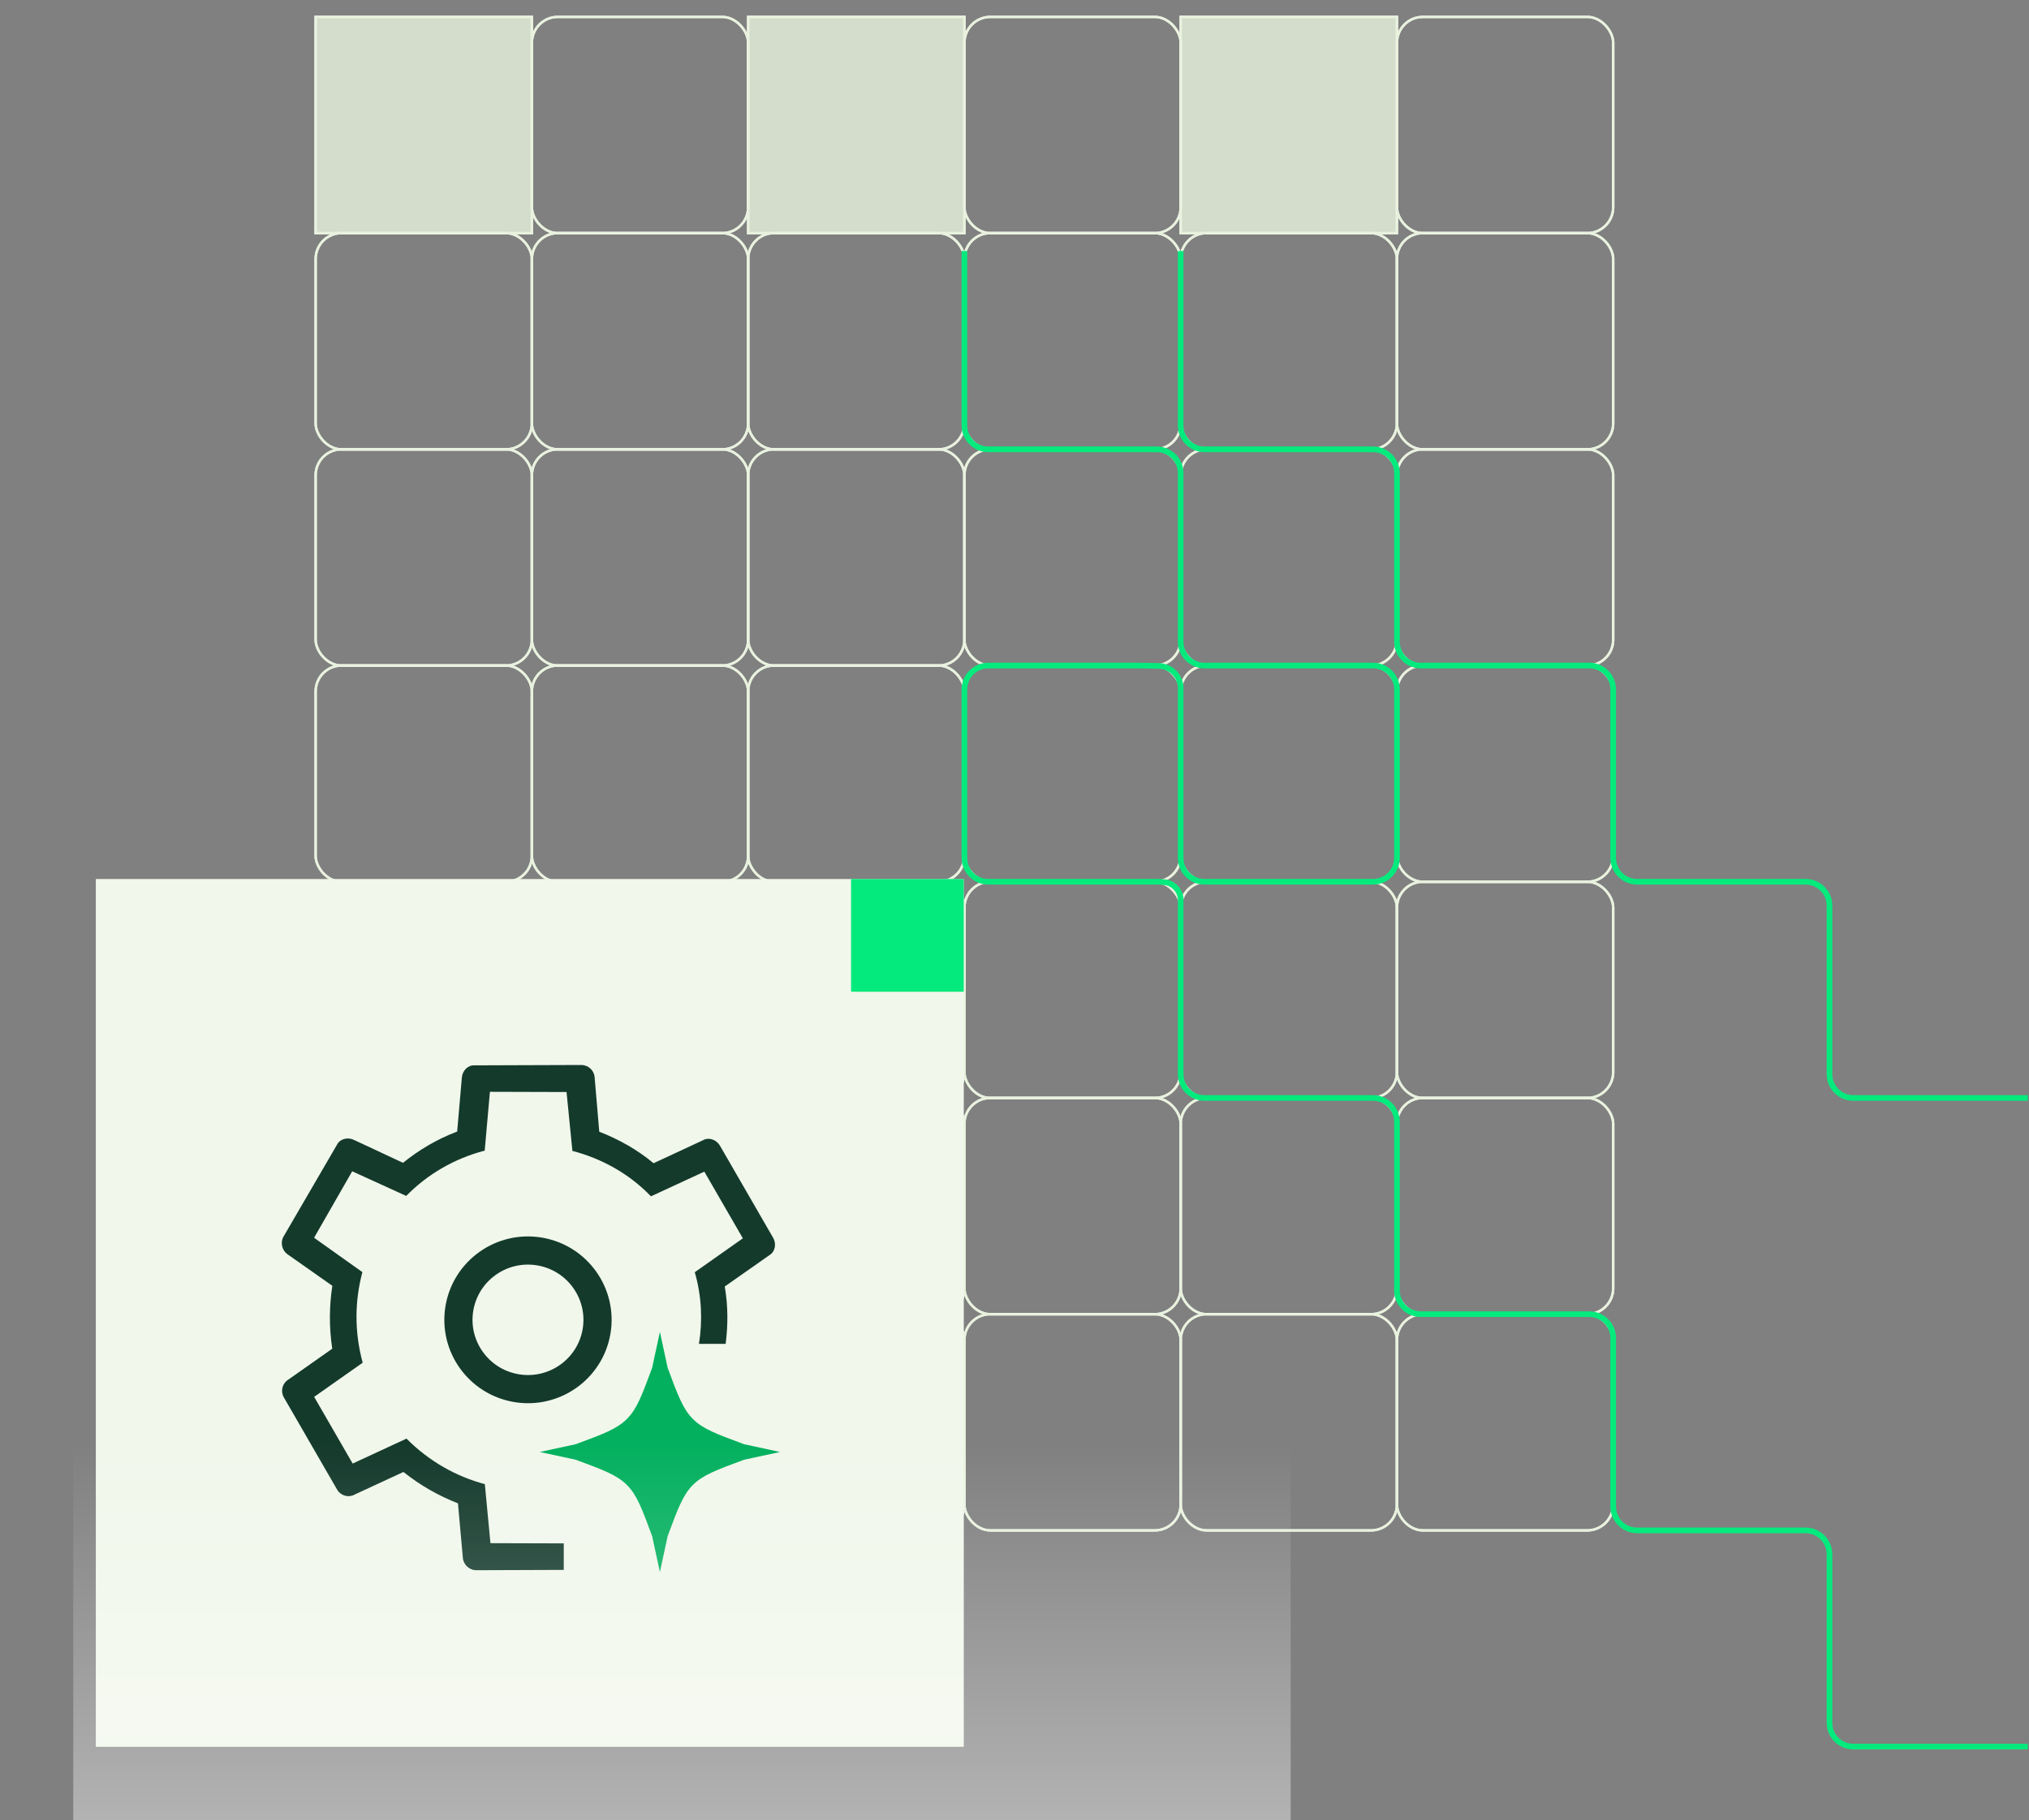 <svg width="360" height="323" viewBox="0 0 360 323" fill="none" xmlns="http://www.w3.org/2000/svg">
<rect x="0" y="0" width="360" height="323" fill="#808080" stroke="none"/>
<g clip-path="url(#clip0_629_3238)">
<rect x="56" y="3" width="38.371" height="38.371" fill="#E8F2DD" fill-opacity="0.8"/>
<rect x="56" y="3" width="38.371" height="38.371" stroke="#F0F0F0" stroke-width="0.431"/>
<rect x="56" y="3" width="38.371" height="38.371" stroke="#E8F2DD" stroke-width="0.431"/>
<rect x="94.371" y="3" width="38.371" height="38.371" rx="4.598" stroke="#F0F0F0" stroke-width="0.431"/>
<rect x="94.371" y="3" width="38.371" height="38.371" rx="4.598" stroke="#E8F2DD" stroke-width="0.431"/>
<rect x="132.742" y="3" width="38.371" height="38.371" fill="#E8F2DD" fill-opacity="0.8"/>
<rect x="132.742" y="3" width="38.371" height="38.371" stroke="#F0F0F0" stroke-width="0.431"/>
<rect x="132.742" y="3" width="38.371" height="38.371" stroke="#E8F2DD" stroke-width="0.431"/>
<rect x="171.113" y="3" width="38.371" height="38.371" rx="4.598" stroke="#F0F0F0" stroke-width="0.431"/>
<rect x="171.113" y="3" width="38.371" height="38.371" rx="4.598" stroke="#E8F2DD" stroke-width="0.431"/>
<rect x="209.484" y="3" width="38.371" height="38.371" fill="#E8F2DD" fill-opacity="0.8"/>
<rect x="209.484" y="3" width="38.371" height="38.371" stroke="#F0F0F0" stroke-width="0.431"/>
<rect x="209.484" y="3" width="38.371" height="38.371" stroke="#E8F2DD" stroke-width="0.431"/>
<rect x="247.855" y="3" width="38.371" height="38.371" rx="4.598" stroke="#F0F0F0" stroke-width="0.431"/>
<rect x="247.855" y="3" width="38.371" height="38.371" rx="4.598" stroke="#E8F2DD" stroke-width="0.431"/>
<rect x="56" y="41.371" width="38.371" height="38.371" rx="4.598" stroke="#F0F0F0" stroke-width="0.431"/>
<rect x="56" y="41.371" width="38.371" height="38.371" rx="4.598" stroke="#E8F2DD" stroke-width="0.431"/>
<rect x="94.371" y="41.371" width="38.371" height="38.371" rx="4.598" stroke="#F0F0F0" stroke-width="0.431"/>
<rect x="94.371" y="41.371" width="38.371" height="38.371" rx="4.598" stroke="#E8F2DD" stroke-width="0.431"/>
<rect x="132.742" y="41.371" width="38.371" height="38.371" rx="4.598" stroke="#F0F0F0" stroke-width="0.431"/>
<rect x="132.742" y="41.371" width="38.371" height="38.371" rx="4.598" stroke="#E8F2DD" stroke-width="0.431"/>
<rect x="171.113" y="41.371" width="38.371" height="38.371" rx="4.598" stroke="#F0F0F0" stroke-width="0.431"/>
<rect x="171.113" y="41.371" width="38.371" height="38.371" rx="4.598" stroke="#E8F2DD" stroke-width="0.431"/>
<rect x="209.484" y="41.371" width="38.371" height="38.371" rx="4.598" stroke="#F0F0F0" stroke-width="0.431"/>
<rect x="209.484" y="41.371" width="38.371" height="38.371" rx="4.598" stroke="#E8F2DD" stroke-width="0.431"/>
<rect x="247.855" y="41.371" width="38.371" height="38.371" rx="4.598" stroke="#F0F0F0" stroke-width="0.431"/>
<rect x="247.855" y="41.371" width="38.371" height="38.371" rx="4.598" stroke="#E8F2DD" stroke-width="0.431"/>
<rect x="56" y="79.742" width="38.371" height="38.371" rx="4.598" stroke="#F0F0F0" stroke-width="0.431"/>
<rect x="56" y="79.742" width="38.371" height="38.371" rx="4.598" stroke="#E8F2DD" stroke-width="0.431"/>
<rect x="94.371" y="79.742" width="38.371" height="38.371" rx="4.598" stroke="#F0F0F0" stroke-width="0.431"/>
<rect x="94.371" y="79.742" width="38.371" height="38.371" rx="4.598" stroke="#E8F2DD" stroke-width="0.431"/>
<rect x="132.742" y="79.742" width="38.371" height="38.371" rx="4.598" stroke="#F0F0F0" stroke-width="0.431"/>
<rect x="132.742" y="79.742" width="38.371" height="38.371" rx="4.598" stroke="#E8F2DD" stroke-width="0.431"/>
<rect x="171.113" y="79.742" width="38.371" height="38.371" rx="4.598" stroke="#F0F0F0" stroke-width="0.431"/>
<rect x="171.113" y="79.742" width="38.371" height="38.371" rx="4.598" stroke="#E8F2DD" stroke-width="0.431"/>
<rect x="209.484" y="79.742" width="38.371" height="38.371" rx="4.598" stroke="#F0F0F0" stroke-width="0.431"/>
<rect x="209.484" y="79.742" width="38.371" height="38.371" rx="4.598" stroke="#E8F2DD" stroke-width="0.431"/>
<rect x="247.855" y="79.742" width="38.371" height="38.371" rx="4.598" stroke="#F0F0F0" stroke-width="0.431"/>
<rect x="247.855" y="79.742" width="38.371" height="38.371" rx="4.598" stroke="#E8F2DD" stroke-width="0.431"/>
<rect x="56" y="118.113" width="38.371" height="38.371" rx="4.598" stroke="#F0F0F0" stroke-width="0.431"/>
<rect x="56" y="118.113" width="38.371" height="38.371" rx="4.598" stroke="#E8F2DD" stroke-width="0.431"/>
<rect x="94.371" y="118.113" width="38.371" height="38.371" rx="4.598" stroke="#F0F0F0" stroke-width="0.431"/>
<rect x="94.371" y="118.113" width="38.371" height="38.371" rx="4.598" stroke="#E8F2DD" stroke-width="0.431"/>
<rect x="132.742" y="118.113" width="38.371" height="38.371" rx="4.598" stroke="#F0F0F0" stroke-width="0.431"/>
<rect x="132.742" y="118.113" width="38.371" height="38.371" rx="4.598" stroke="#E8F2DD" stroke-width="0.431"/>
<rect x="171.113" y="118.113" width="38.371" height="38.371" rx="4.598" stroke="#F0F0F0" stroke-width="0.431"/>
<rect x="171.113" y="118.113" width="38.371" height="38.371" rx="4.598" stroke="#E8F2DD" stroke-width="0.431"/>
<rect x="209.484" y="118.113" width="38.371" height="38.371" rx="4.598" stroke="#F0F0F0" stroke-width="0.431"/>
<rect x="209.484" y="118.113" width="38.371" height="38.371" rx="4.598" stroke="#E8F2DD" stroke-width="0.431"/>
<rect x="247.855" y="118.113" width="38.371" height="38.371" rx="4.598" stroke="#F0F0F0" stroke-width="0.431"/>
<rect x="247.855" y="118.113" width="38.371" height="38.371" rx="4.598" stroke="#E8F2DD" stroke-width="0.431"/>
<rect x="56" y="156.484" width="38.371" height="38.371" rx="4.598" stroke="#F0F0F0" stroke-width="0.431"/>
<rect x="56" y="156.484" width="38.371" height="38.371" rx="4.598" stroke="#E8F2DD" stroke-width="0.431"/>
<rect x="94.371" y="156.484" width="38.371" height="38.371" rx="4.598" stroke="#F0F0F0" stroke-width="0.431"/>
<rect x="94.371" y="156.484" width="38.371" height="38.371" rx="4.598" stroke="#E8F2DD" stroke-width="0.431"/>
<rect x="132.742" y="156.484" width="38.371" height="38.371" rx="4.598" stroke="#F0F0F0" stroke-width="0.431"/>
<rect x="132.742" y="156.484" width="38.371" height="38.371" rx="4.598" stroke="#E8F2DD" stroke-width="0.431"/>
<rect x="171.113" y="156.484" width="38.371" height="38.371" rx="4.598" stroke="#F0F0F0" stroke-width="0.431"/>
<rect x="171.113" y="156.484" width="38.371" height="38.371" rx="4.598" stroke="#E8F2DD" stroke-width="0.431"/>
<rect x="209.484" y="156.484" width="38.371" height="38.371" rx="4.598" stroke="#F0F0F0" stroke-width="0.431"/>
<rect x="209.484" y="156.484" width="38.371" height="38.371" rx="4.598" stroke="#E8F2DD" stroke-width="0.431"/>
<rect x="247.855" y="156.484" width="38.371" height="38.371" rx="4.598" stroke="#F0F0F0" stroke-width="0.431"/>
<rect x="247.855" y="156.484" width="38.371" height="38.371" rx="4.598" stroke="#E8F2DD" stroke-width="0.431"/>
<rect x="56" y="194.855" width="38.371" height="38.371" rx="4.598" stroke="#F0F0F0" stroke-width="0.431"/>
<rect x="56" y="194.855" width="38.371" height="38.371" rx="4.598" stroke="#E8F2DD" stroke-width="0.431"/>
<rect x="94.371" y="194.855" width="38.371" height="38.371" rx="4.598" stroke="#F0F0F0" stroke-width="0.431"/>
<rect x="94.371" y="194.855" width="38.371" height="38.371" rx="4.598" stroke="#E8F2DD" stroke-width="0.431"/>
<rect x="132.742" y="194.855" width="38.371" height="38.371" rx="4.598" stroke="#F0F0F0" stroke-width="0.431"/>
<rect x="132.742" y="194.855" width="38.371" height="38.371" rx="4.598" stroke="#E8F2DD" stroke-width="0.431"/>
<rect x="171.113" y="194.855" width="38.371" height="38.371" rx="4.598" stroke="#F0F0F0" stroke-width="0.431"/>
<rect x="171.113" y="194.855" width="38.371" height="38.371" rx="4.598" stroke="#E8F2DD" stroke-width="0.431"/>
<rect x="209.484" y="194.855" width="38.371" height="38.371" rx="4.598" stroke="#F0F0F0" stroke-width="0.431"/>
<rect x="209.484" y="194.855" width="38.371" height="38.371" rx="4.598" stroke="#E8F2DD" stroke-width="0.431"/>
<rect x="247.855" y="194.855" width="38.371" height="38.371" rx="4.598" stroke="#F0F0F0" stroke-width="0.431"/>
<rect x="247.855" y="194.855" width="38.371" height="38.371" rx="4.598" stroke="#E8F2DD" stroke-width="0.431"/>
<rect x="56" y="233.226" width="38.371" height="38.371" rx="4.598" stroke="#F0F0F0" stroke-width="0.431"/>
<rect x="56" y="233.226" width="38.371" height="38.371" rx="4.598" stroke="#E8F2DD" stroke-width="0.431"/>
<rect x="94.371" y="233.226" width="38.371" height="38.371" rx="4.598" stroke="#F0F0F0" stroke-width="0.431"/>
<rect x="94.371" y="233.226" width="38.371" height="38.371" rx="4.598" stroke="#E8F2DD" stroke-width="0.431"/>
<rect x="132.742" y="233.226" width="38.371" height="38.371" rx="4.598" stroke="#F0F0F0" stroke-width="0.431"/>
<rect x="132.742" y="233.226" width="38.371" height="38.371" rx="4.598" stroke="#E8F2DD" stroke-width="0.431"/>
<rect x="171.113" y="233.226" width="38.371" height="38.371" rx="4.598" stroke="#F0F0F0" stroke-width="0.431"/>
<rect x="171.113" y="233.226" width="38.371" height="38.371" rx="4.598" stroke="#E8F2DD" stroke-width="0.431"/>
<rect x="209.484" y="233.226" width="38.371" height="38.371" rx="4.598" stroke="#F0F0F0" stroke-width="0.431"/>
<rect x="209.484" y="233.226" width="38.371" height="38.371" rx="4.598" stroke="#E8F2DD" stroke-width="0.431"/>
<rect x="247.855" y="233.226" width="38.371" height="38.371" rx="4.598" stroke="#F0F0F0" stroke-width="0.431"/>
<rect x="247.855" y="233.226" width="38.371" height="38.371" rx="4.598" stroke="#E8F2DD" stroke-width="0.431"/>
<rect x="17" y="156" width="154" height="154" fill="#F1F7EB"/>
<rect x="17" y="254" width="56" height="56" fill="white" fill-opacity="0.01"/>
<path d="M103.181 189C104.447 189.031 105.455 190.026 105.509 191.246L106.325 200.843C109.758 202.18 113.031 203.991 115.962 206.435L124.693 202.373C125.752 201.762 127.109 202.23 127.745 203.332L137.17 219.658C137.806 220.76 137.534 222.169 136.476 222.78L128.592 228.312C129.185 231.741 129.18 235.153 128.751 238.49H124.017C124.672 234.367 124.507 230.046 123.273 225.776L131.802 219.765L124.969 207.929L115.497 212.309C111.559 208.215 106.678 205.591 101.559 204.248L100.521 193.8L86.924 193.76L86 204.197C80.481 205.642 75.764 208.475 72.073 212.238L62.49 207.866L55.727 219.662L64.297 225.761C62.941 230.842 62.854 236.335 64.349 241.839L55.739 247.898L62.572 259.734L72.125 255.308C76.144 259.354 80.944 262.024 86.022 263.391L87.019 273.863L100.028 273.901V278.607L84.36 278.663C83.175 278.585 82.167 277.59 82.113 276.369L81.256 266.796C77.823 265.458 74.592 263.624 71.579 261.228L63.011 265.195C61.83 265.877 60.432 265.432 59.796 264.33L50.371 248.005C50.059 247.464 49.973 246.82 50.134 246.217C50.295 245.614 50.689 245.1 51.228 244.788L58.949 239.352C58.38 235.544 58.407 231.828 58.965 228.187L51.103 222.658C50.073 222.002 49.715 220.63 50.24 219.564L59.78 203.173C60.306 202.108 61.675 201.753 62.805 202.298L71.504 206.362C74.357 204.062 77.551 202.164 81.115 200.813L81.944 191.247C82.037 189.997 83.03 188.988 84.215 189.065L103.181 189Z" fill="#143A2C"/>
<path d="M117.084 236.358L115.709 242.738C113.907 247.61 113.007 250.046 111.229 251.823C109.451 253.601 107.016 254.502 102.144 256.303L95.764 257.679L102.144 259.054C107.016 260.855 109.451 261.759 111.229 263.534C113.007 265.309 113.907 267.747 115.709 272.619L117.084 278.999L118.459 272.619C120.261 267.747 121.164 265.311 122.939 263.534C124.714 261.756 127.153 260.855 132.024 259.054L138.404 257.679L132.024 256.303C127.153 254.502 124.717 253.601 122.939 251.823C121.162 250.046 120.261 247.61 118.459 242.738L117.084 236.358Z" fill="#03B05E"/>
<path d="M81.51 232.177C82.644 225.486 89.006 220.967 95.732 222.1C102.458 223.234 106.978 229.586 105.845 236.276C104.711 242.967 98.349 247.486 91.623 246.352C84.897 245.219 80.376 238.867 81.51 232.177Z" stroke="#143A2C" stroke-width="5"/>
<rect x="151" y="156" width="20" height="20" fill="#05EA7D"/>
<path d="M209.484 44.547V75.508C209.484 77.847 211.379 79.742 213.718 79.742H243.621C245.959 79.742 247.855 81.638 247.855 83.976V113.879C247.855 116.218 249.751 118.113 252.089 118.113H281.992C284.33 118.113 286.226 120.009 286.226 122.347V152.25C286.226 154.589 288.122 156.484 290.46 156.484H320.363C322.701 156.484 324.597 158.38 324.597 160.718V190.621C324.597 192.96 326.493 194.855 328.831 194.855H359.792M171.113 44.547V75.508C171.113 77.847 173.008 79.742 175.347 79.742H205.25C207.588 79.742 209.484 81.638 209.484 83.976V113.879C209.484 116.218 211.379 118.113 213.718 118.113H243.621C245.959 118.113 247.855 120.009 247.855 122.347V152.25C247.855 154.589 245.959 156.484 243.621 156.484H213.718C211.379 156.484 209.484 154.589 209.484 152.25V121.818L209.447 121.568C209.163 119.65 207.535 118.218 205.597 118.181L202.074 118.113H175.347C173.008 118.113 171.113 120.009 171.113 122.347V152.25C171.113 154.589 173.008 156.484 175.347 156.484H205.514L206.52 156.551C208.188 156.662 209.484 158.048 209.484 159.72V162.968M209.484 159.66V190.621C209.484 192.96 211.379 194.855 213.718 194.855H243.621C245.959 194.855 247.855 196.751 247.855 199.089V228.992C247.855 231.331 249.751 233.226 252.089 233.226H281.992C284.33 233.226 286.226 235.122 286.226 237.46V267.363C286.226 269.702 288.122 271.597 290.46 271.597H320.363C322.701 271.597 324.597 273.493 324.597 275.831V305.734C324.597 308.073 326.493 309.968 328.831 309.968H359.792" stroke="#05EA7D"/>
<rect x="229" y="323" width="216" height="67" transform="rotate(180 229 323)" fill="url(#paint0_linear_629_3238)" fill-opacity="0.4"/>
</g>
<defs>
<linearGradient id="paint0_linear_629_3238" x1="337" y1="323" x2="337" y2="390" gradientUnits="userSpaceOnUse">
<stop stop-color="white"/>
<stop offset="1" stop-color="white" stop-opacity="0"/>
</linearGradient>
<clipPath id="clip0_629_3238">
<rect width="360" height="323" fill="white"/>
</clipPath>
</defs>
</svg>
